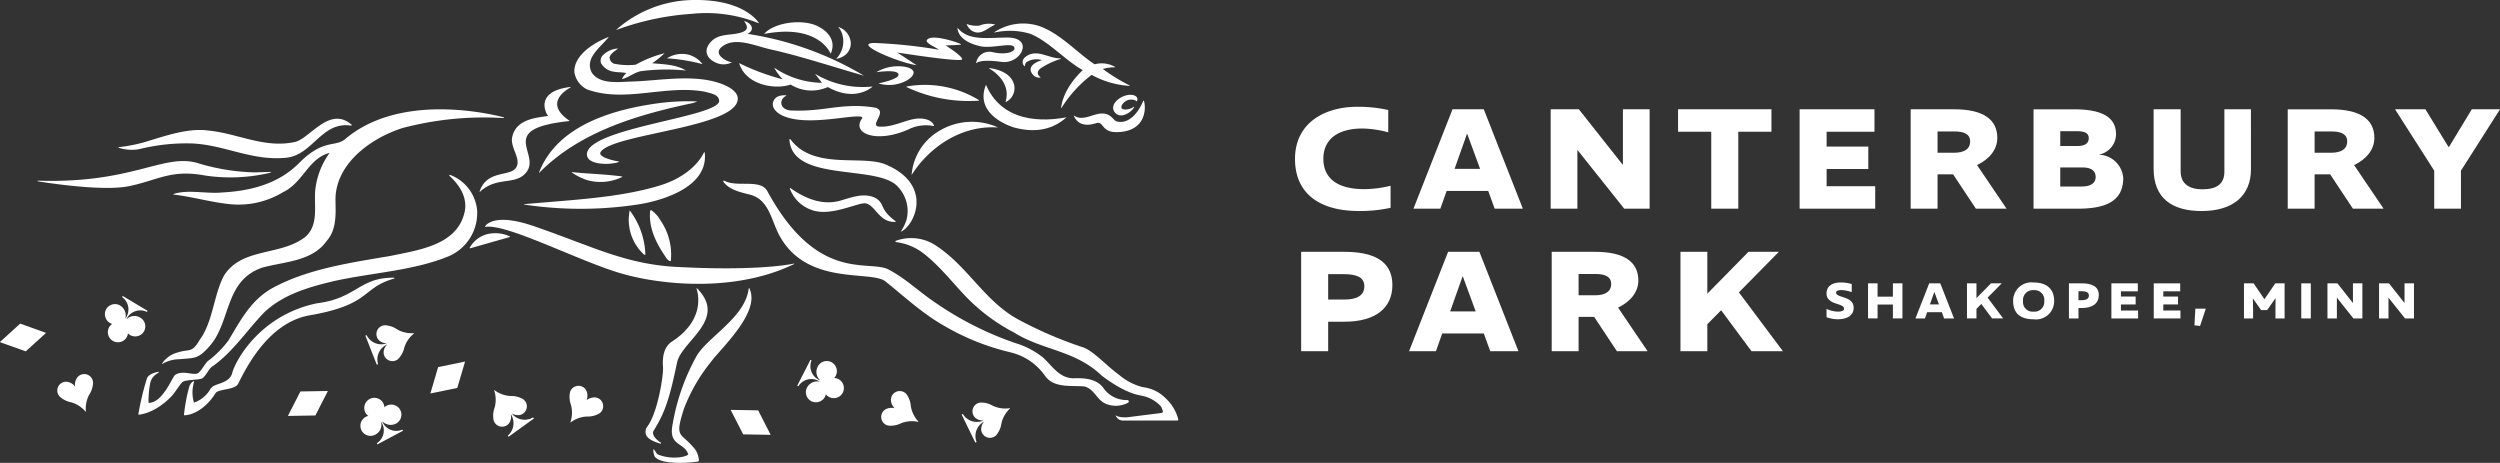 <svg xmlns="http://www.w3.org/2000/svg" xmlns:xlink="http://www.w3.org/1999/xlink" width="348.54" height="64.528" viewBox="0 0 348.54 64.528"><rect x="0" y="0" width="348.54" height="64.528" fill="#333333" stroke="none"/><defs><clipPath id="clip-path"><rect id="Rectangle_110" data-name="Rectangle 110" width="348.54" height="64.528" fill="none"></rect></clipPath></defs><g id="Group_81" data-name="Group 81" transform="translate(0 0)"><g id="Group_80" data-name="Group 80" transform="translate(0 0)" clip-path="url(#clip-path)"><path id="Path_5630" data-name="Path 5630" d="M127.665,24.322a20.047,20.047,0,0,0,4.378-.45V20.8a15.842,15.842,0,0,1-3.683.471c-3.889,0-5.689-1.638-5.689-4.237,0-2.579,1.842-4.217,5.466-4.217a14.729,14.729,0,0,1,3.581.532v-3.11a19.193,19.193,0,0,0-4.381-.45c-4.176,0-8.617,2.026-8.617,7.286,0,4.317,2.826,7.245,8.945,7.245" transform="translate(61.825 5.099)" fill="#fff"></path><path id="Path_5631" data-name="Path 5631" d="M135.023,10.02l-5.444,13.856h3.746l.881-2.477H140l.9,2.477h3.931L139.383,10.02Zm.286,8.309,1.72-4.851h.059l1.782,4.851Z" transform="translate(67.48 5.218)" fill="#fff"></path><path id="Path_5632" data-name="Path 5632" d="M152.229,17.735h-.041l-6.1-7.716h-3.93V23.876h3.724V15.73h.043l6.488,8.147h3.54V10.019h-3.724Z" transform="translate(74.031 5.218)" fill="#fff"></path><path id="Path_5633" data-name="Path 5633" d="M158.463,23.876h3.767V13.151h4.625V10.019H153.837v3.133h4.626Z" transform="translate(80.113 5.218)" fill="#fff"></path><path id="Path_5634" data-name="Path 5634" d="M175.519,20.745h-6.775v-2.4h5.812V15.218h-5.812V13.151h6.673V10.019H164.979V23.876h10.54Z" transform="translate(85.915 5.217)" fill="#fff"></path><path id="Path_5635" data-name="Path 5635" d="M187.238,14.009c0-2.537-1.9-3.99-6.018-3.99h-6.059V23.876h3.746v-4.79h2.17l3.172,4.79h4.278l-4.115-6.08c1.782-.859,2.826-2.21,2.826-3.787M181.2,16.078h-2.293V13.109h2.374c1.25,0,2.17.327,2.17,1.393s-.839,1.576-2.251,1.576" transform="translate(91.218 5.218)" fill="#fff"></path><path id="Path_5636" data-name="Path 5636" d="M198.931,19.6a3.515,3.515,0,0,0-3.438-3.254,2.927,2.927,0,0,0,2.435-2.824c0-2.374-1.883-3.5-5.894-3.5h-5.609V23.876h6.161c3.7,0,6.346-.922,6.346-4.278M190.15,13.07h2.229c1.086,0,1.741.2,1.741.981,0,.677-.47,1.086-1.6,1.086H190.15Zm0,5.055H193.2c1.168,0,1.884.389,1.884,1.331,0,.838-.677,1.329-1.945,1.329H190.15Z" transform="translate(97.083 5.218)" fill="#fff"></path><path id="Path_5637" data-name="Path 5637" d="M211,10.019h-3.7v8.7c0,1.72-1.086,2.456-3.07,2.456-1.781,0-3.028-.736-3.028-2.5V10.019h-3.767v8.29c0,4.073,2.517,5.894,6.693,5.894,4.3,0,6.877-2.067,6.877-5.834Z" transform="translate(102.815 5.218)" fill="#fff"></path><path id="Path_5638" data-name="Path 5638" d="M218.816,23.876h4.278L218.98,17.8c1.781-.859,2.824-2.21,2.824-3.787,0-2.538-1.9-3.99-6.018-3.99h-6.059V23.876h3.746V19.087h2.17ZM213.474,13.11h2.374c1.25,0,2.17.327,2.17,1.391s-.839,1.577-2.251,1.577h-2.293Z" transform="translate(109.219 5.218)" fill="#fff"></path><path id="Path_5639" data-name="Path 5639" d="M230.267,10.019l-3.172,5.239h-.081L223.8,10.019h-4.235l5.464,8.556v5.3h3.726v-5.3l5.444-8.556Z" transform="translate(114.341 5.218)" fill="#fff"></path><path id="Path_5640" data-name="Path 5640" d="M125.333,23.086h-6.05V36.943h3.767V32.828h2.283c4.3,0,6.672-1.9,6.672-5.116,0-3.46-2.8-4.626-6.672-4.626m-.041,6.652H123.05V26.2h2.179c1.659,0,2.865.368,2.865,1.679,0,1.247-.961,1.861-2.8,1.861" transform="translate(62.118 12.023)" fill="#fff"></path><path id="Path_5641" data-name="Path 5641" d="M134.619,23.086l-5.444,13.856h3.746l.881-2.477h5.791l.9,2.477h3.931l-5.444-13.856Zm.286,8.309,1.72-4.851h.059l1.782,4.851Z" transform="translate(67.27 12.023)" fill="#fff"></path><path id="Path_5642" data-name="Path 5642" d="M154.329,27.076c0-2.537-1.9-3.99-6.018-3.99h-6.059V36.942H146V32.153h2.17l3.172,4.789h4.278l-4.114-6.078c1.779-.859,2.824-2.21,2.824-3.787m-6.039,2.068H146V26.176h2.375c1.247,0,2.169.327,2.169,1.393s-.839,1.576-2.252,1.576" transform="translate(74.08 12.023)" fill="#fff"></path><path id="Path_5643" data-name="Path 5643" d="M167.772,23.086h-4.237L157.8,28.92V23.086h-3.746V36.943H157.8V33.178l1.924-1.945,4.237,5.71h4.38L162.2,28.736Z" transform="translate(80.229 12.022)" fill="#fff"></path><path id="Path_5644" data-name="Path 5644" d="M89.42,3.2c1.2.678,2.159-.482,3.143-.867a.02.02,0,0,0,0-.036,3.3,3.3,0,0,0-2.144.143,3.782,3.782,0,0,1-1.775-.214.021.021,0,0,0-.024.026,1.964,1.964,0,0,0,.8.949" transform="translate(46.15 1.126)" fill="#fff"></path><path id="Path_5645" data-name="Path 5645" d="M104.462,12.143c-.6-.143-.833-1.331-2.5-1.075-1.109.17-2.407,1.005-3.469.266a.03.03,0,0,0-.046.035c.255.551.944,1.687,3.055,1.023,1.194-.374.69,1.274,2.955,1.235,4.932-.087,3.829-4.862,3.668-4.386-.2.593-1.528,3.41-3.659,2.9" transform="translate(51.264 4.795)" fill="#fff"></path><path id="Path_5646" data-name="Path 5646" d="M102.347,11.214c.826.9,2.316-.144,2.637-.817a.032.032,0,0,0-.044-.043,2.169,2.169,0,0,1-1.27.392c-1.048-.076-.157-1.256.648-1.373,0,0,.722-.088.975.216a.031.031,0,0,0,.05,0,.5.5,0,0,0-.154-.713c-1.259-.771-4.063,1.01-2.842,2.337" transform="translate(53.142 4.526)" fill="#fff"></path><path id="Path_5647" data-name="Path 5647" d="M122.735,47.529a.2.2,0,0,0-.081-.379,3.925,3.925,0,0,1-3.416-1.775l-.008-.011c-1-1.221-2.616-1.294-4.181-1.246-1.916-.073-2.888-1.717-4.129-2.871a11.421,11.421,0,0,0-3.806-2.012,45.521,45.521,0,0,1-11.065-5.545c-2.243-1.472-4.185-3.387-6.559-4.663-2.646-1.62-9.935,2.09-17.031-10.992-.973-1.788-4.247-.473-6.016-1.468a.1.1,0,0,0-.125.138c.8,1.13,2.339,1.463,3.656,1.795,2.645.639,3.016,3.46,4.027,5.453C77.756,31.348,86.873,29,88.9,30.6c2.725,2.185,5.18,4.491,8.258,6.234a33.594,33.594,0,0,0,9.258,3.682,8.205,8.205,0,0,1,4.857,3.41c1.268,1.544,3.448,1.18,5.338,1.325l.017,0c1.477.348,1.747,1.986,3.148,2.474a3.605,3.605,0,0,0,2.961-.2" transform="translate(34.527 8.622)" fill="#fff"></path><path id="Path_5648" data-name="Path 5648" d="M91.183,3.412A9.892,9.892,0,0,1,96.2,3.6c2.66,1.124,4.76,3.635,7.256,5.037a.027.027,0,0,1,0,.044c-2.605,2.5-2.94,4.72-2.982,5.222a.027.027,0,0,0,.05.017,17.4,17.4,0,0,1,4.187-4.594.032.032,0,0,1,.029,0,12.54,12.54,0,0,0,5.263,1.528.033.033,0,0,0,.018-.061,26.13,26.13,0,0,1-3.7-2.266.032.032,0,0,1,.017-.052,6.122,6.122,0,0,1,1.641-.213A.028.028,0,0,0,108,8.212a3.759,3.759,0,0,0-2.853-.37.026.026,0,0,1-.021,0c-2.479-1.668-4.663-4.165-7.52-5.266a7.248,7.248,0,0,0-6.44.791.028.028,0,0,0,.02.05" transform="translate(47.468 1.121)" fill="#fff"></path><path id="Path_5649" data-name="Path 5649" d="M101.733,12.308c-1.539.269-8.63,1.58-11.229-4.539-1.769,4.4,3.968,5.975,3.968,5.975,3.189.833,5.507.135,7.262-1.436" transform="translate(46.955 4.046)" fill="#fff"></path><path id="Path_5650" data-name="Path 5650" d="M99.07,5.662a.035.035,0,0,0-.012-.067c-1.693.018-3.2-1.335-4.751-.33-.853.552-.537,1.232-.292,1.417a.035.035,0,0,0,.056-.023.73.73,0,0,1,.236-.56,2.671,2.671,0,0,1,2.042-.3.034.034,0,0,1,0,.067c-.718.222-2.147.884-1.13,2.047a1.189,1.189,0,0,0,.989.356.034.034,0,0,0,.017-.062c-.2-.148-.7-.608-.006-1.2A10.652,10.652,0,0,1,99.07,5.662" transform="translate(48.821 2.549)" fill="#fff"></path><path id="Path_5651" data-name="Path 5651" d="M90.935,5.113c1.563.359,4.156-.494,4.673.043s-.7,1.315-3.04.766a1.854,1.854,0,0,0-2.2,1.565c0,.008.009.012.015.006.1-.116.707-.581,3.522-.193,2.725.377,4.657-3.4.8-3.393-2.578,0-5.422.537-6.915-1.355,0-.006-.014,0-.014,0,0,.284.108,1.86,3.15,2.558" transform="translate(45.715 1.327)" fill="#fff"></path><path id="Path_5652" data-name="Path 5652" d="M95.541,11.955a.017.017,0,0,0,.009-.032,8.826,8.826,0,0,0-8.218.567,7.822,7.822,0,0,0-3.758,6.045.014.014,0,0,0,.026.008c2.394-3.784,6.819-6.91,11.941-6.588" transform="translate(43.522 5.815)" fill="#fff"></path><path id="Path_5653" data-name="Path 5653" d="M83.125,8.1A20.234,20.234,0,0,0,93.174,9.991a.046.046,0,0,0,.02-.085A14.473,14.473,0,0,0,83.139,8.014a.049.049,0,0,0-.014.09" transform="translate(43.276 4.043)" fill="#fff"></path><path id="Path_5654" data-name="Path 5654" d="M86.3,7.287s.008-.008,0-.011L83.66,5.542s0-.012,0-.011c.54.084,8.971,1.395,9.015.943s-2.088-1.8-2.281-1.919l0-.011c.684-.05,2.33-.047,2.118-.184-.287-.186-4.162-1.528-4.745-.569-.252.417,1.147.938,1.649,1.329a.006.006,0,0,1-.006.011A69.673,69.673,0,0,0,80.562,4.2C77.144,4.143,83.87,6.953,86.3,7.287" transform="translate(41.459 1.796)" fill="#fff"></path><path id="Path_5655" data-name="Path 5655" d="M87.9,25.666l.1-.044.038-.02.043-.023.046-.027.041-.024.047-.032.041-.027.047-.035.043-.03.046-.038.043-.033.05-.044.04-.035c.018-.015.036-.033.055-.052s.023-.02.033-.032.043-.043.064-.064l.04-.04.073-.081.032-.038c.02-.02.038-.041.056-.062l.036-.047c.017-.02.033-.04.049-.059l.04-.05.046-.061c.012-.018.026-.036.038-.053l.046-.064.038-.056.043-.064.038-.059.041-.065c.014-.021.024-.041.037-.062l.041-.068c.012-.021.024-.043.035-.064s.026-.046.04-.07.023-.044.033-.065.026-.049.038-.071l.033-.07.035-.073.032-.07c.011-.024.023-.05.033-.076s.02-.047.03-.071l.032-.078.027-.071c.011-.027.021-.053.03-.081s.017-.05.026-.075l.027-.081.026-.078c.008-.026.017-.053.024-.082l.023-.076.023-.085c.008-.026.014-.052.02-.079s.014-.056.021-.084.012-.055.017-.082l.018-.085c.006-.027.011-.055.015-.082s.011-.058.015-.087l.014-.082c0-.03.008-.059.012-.09l.009-.084.009-.088c0-.029.006-.056.008-.085s0-.059.006-.09l0-.087c0-.029,0-.059,0-.09s0-.058,0-.087,0-.061,0-.091,0-.058,0-.087,0-.061,0-.091l-.006-.088c0-.03,0-.061-.008-.093l-.009-.087c0-.032-.006-.062-.011-.094l-.012-.087c0-.032-.011-.062-.015-.094L90,20.657c-.006-.032-.014-.062-.02-.094l-.02-.088-.023-.094c-.008-.029-.015-.059-.024-.088s-.018-.062-.027-.094-.017-.059-.027-.088l-.032-.094c-.009-.029-.02-.059-.03-.088l-.037-.094-.036-.088-.041-.093c-.012-.03-.026-.059-.04-.088s-.03-.064-.046-.094l-.046-.088c-.015-.03-.033-.061-.05-.093s-.032-.058-.049-.087-.036-.062-.056-.093-.035-.058-.053-.087-.041-.062-.061-.093-.038-.058-.059-.087-.043-.061-.065-.091-.041-.056-.064-.085-.047-.061-.071-.091-.044-.056-.068-.085l-.076-.09-.075-.084c-.026-.03-.055-.059-.084-.09s-.05-.055-.078-.082-.059-.059-.09-.09-.055-.053-.082-.081-.064-.059-.1-.088-.056-.053-.087-.079l-.1-.088-.093-.078c-.035-.029-.073-.058-.109-.087l-.1-.076-.116-.085-.1-.076-.123-.084-.108-.073-.132-.084-.113-.07c-.046-.029-.093-.056-.141-.084l-.116-.068c-.049-.027-.1-.055-.152-.082l-.117-.065-.172-.087c-.036-.018-.073-.038-.113-.056-.064-.032-.131-.064-.2-.094l-.1-.047c-.1-.046-.205-.091-.312-.135a4.3,4.3,0,0,0-.421-.152c-.163-.05-.333-.1-.509-.134s-.382-.076-.582-.1c-.166-.026-.336-.046-.509-.064-.093-.009-.187-.018-.281-.026-.195-.015-.394-.029-.6-.04l-.205-.011c-.231-.009-.467-.018-.706-.024-.678-.018-1.381-.027-2.091-.055-.408-.017-.817-.038-1.224-.073-.231-.02-.462-.044-.692-.073-.3-.036-.59-.081-.882-.137a9.938,9.938,0,0,1-1.328-.342,7.185,7.185,0,0,1-1.483-.68c-.062-.038-.122-.082-.184-.122s-.134-.085-.2-.132c-.082-.058-.161-.123-.24-.186-.041-.033-.085-.064-.126-.1-.067-.056-.131-.117-.2-.178-.05-.046-.1-.09-.152-.138s-.1-.1-.148-.157-.125-.128-.184-.2-.093-.116-.14-.173-.117-.14-.173-.216a.074.074,0,0,0-.043-.029l0,0a.078.078,0,0,0-.046,0h0a.088.088,0,0,0-.035.027l0,0a.078.078,0,0,0-.012.05v.015l0,0c.4,5.863,11.672,3.513,14.884,6.322a4.529,4.529,0,0,1,.325.336,4.908,4.908,0,0,1,1.119,4.5,6.63,6.63,0,0,1-.806,1.659" transform="translate(37.689 6.637)" fill="#fff"></path><path id="Path_5656" data-name="Path 5656" d="M84.479,18.695l-.008,0c-1.51-.832-3.146-.265-4.908.271-2.64.8-5.122-.341-7.07-1.717a.055.055,0,0,0-.085.062,4.96,4.96,0,0,0,3.023,2.979c2.59,1.005,6.5-1.051,7.5-.915,1.4.189,1.921,2.75,4.225,2.576a.037.037,0,0,0,.018-.067c-2.3-1.694-1.463-2.34-2.7-3.184" transform="translate(37.706 8.974)" fill="#fff"></path><path id="Path_5657" data-name="Path 5657" d="M67.793,5.8a.017.017,0,0,0-.024.021c.957,3.055,5.008,3.683,7.158,2.955a.017.017,0,0,1,.015,0,5.518,5.518,0,0,0,5.168.342.017.017,0,0,1,.015,0c3.615,2.035,5.891.24,6.215-.043a.017.017,0,0,0-.015-.029,12.874,12.874,0,0,1-7.917-1.735.018.018,0,0,0-.023.026l.9,1.157a.02.02,0,0,1-.015.03A12.039,12.039,0,0,1,72.7,6.449c-.015-.009-.035.008-.026.023A7.017,7.017,0,0,0,73.8,8a.017.017,0,0,1-.014.029A31.57,31.57,0,0,1,67.793,5.8" transform="translate(35.291 3.018)" fill="#fff"></path><path id="Path_5658" data-name="Path 5658" d="M70.986,2.569a1.512,1.512,0,0,0-.976-.633c.163.269.9,1.112-.237,1.531-1.4.52-3.16.123-4.29,1.252-1.346,1.344-.519,2.45.35,2.882a2.541,2.541,0,0,0,2.511.064c-.379.075-2.8-.981-1.487-2.1,1.91-1.626,4.97-.015,7.236.4,4.319,1.007,8.5,2.406,12.633,3.584A44.9,44.9,0,0,0,70.5,3.714s.9-.417.484-1.145" transform="translate(33.731 1.008)" fill="#fff"></path><path id="Path_5659" data-name="Path 5659" d="M76.7,6.911a2.763,2.763,0,0,0,1.236-.555,2.06,2.06,0,0,0,.728-1.864,2.54,2.54,0,0,0-1.685-2.018.021.021,0,0,0-.021.033,2.7,2.7,0,0,1,.6,1.224,3.458,3.458,0,0,1-.877,3.145.022.022,0,0,0,.02.035" transform="translate(39.929 1.288)" fill="#fff"></path><path id="Path_5660" data-name="Path 5660" d="M79.306,6.4a.02.02,0,0,0,.036,0c1-2.359-1.349-3.737-2.584-4.1-2.35-.654-5.5,0-6.684,1.332a.02.02,0,0,0,.02.032C77.269,2.3,79.114,5.96,79.306,6.4" transform="translate(36.49 1.058)" fill="#fff"></path><path id="Path_5661" data-name="Path 5661" d="M71.161,26.716c-7.268-.4-11.8-2.912-19.936-5.7-5.13-1.755-6.488-.354-6.752.041a.049.049,0,0,0,.05.076c2.932-.464,12.5,4.511,18.5,6.364,5.584,1.728,16.2,2.87,24.524-1.177a.035.035,0,0,0-.021-.065c-1.16.237-6.025,1.019-16.362.458" transform="translate(23.155 10.497)" fill="#fff"></path><path id="Path_5662" data-name="Path 5662" d="M54.464,10.716c5.263,1.89,10.852-.686,16.331.3.78.222,2.015.362,2.048,1.276.085,2.249-18.061,3.743-18.433,7.362-.167,1.62,3.218,1.624,4.415,1.179a.049.049,0,0,0-.011-.094c-.852-.116-2.935-.64-2.493-1.312,1.691-2.572,19.174-3.372,19.115-7.453-.015-.981-1.214-1.62-2.106-1.988-3.7-1.423-8.2-.589-12.227-.392-2.077.024-4.8.541-6.019-1.227-1.052-2.036,1.241-3.533,2.377-4.981-2.08.785-4.886,2.552-4.807,4.883a3.224,3.224,0,0,0,1.81,2.453" transform="translate(27.42 1.76)" fill="#fff"></path><path id="Path_5663" data-name="Path 5663" d="M73.237,14a.055.055,0,0,0-.1-.017c-1.115,2.266-3.6,3.82-6.056,4.582-5.8,1.8-12.726,2.047-19.025,2.64a.025.025,0,0,0,0,.049,52.913,52.913,0,0,0,15.8,0S73.924,19.974,73.237,14" transform="translate(25.012 7.263)" fill="#fff"></path><path id="Path_5664" data-name="Path 5664" d="M64.217,5.067a3.874,3.874,0,0,0-3.078.491,25,25,0,0,1,4.967.809,3.634,3.634,0,0,0-1.889-1.3" transform="translate(31.839 2.576)" fill="#fff"></path><path id="Path_5665" data-name="Path 5665" d="M71.479,9.315a31.161,31.161,0,0,0-5.046.2c-6.758.853-14.5,3.183-17.011,9.687a.029.029,0,0,0,.049.03c5.636-5.7,13.606-8.059,21.5-9.718Z" transform="translate(25.736 4.829)" fill="#fff"></path><path id="Path_5666" data-name="Path 5666" d="M60.85,7.585a28,28,0,0,1,6.1-.073c-1.35-.835-3.051-.861-4.7-1.008a12.745,12.745,0,0,0,1.726-1.4,16.594,16.594,0,0,0-4.021,1.6,9.6,9.6,0,0,1-3.051-.148.982.982,0,0,1-.593-.859c.108-.538.756-.908,1.186-1.25A3.194,3.194,0,0,0,55.316,5.45,1.053,1.053,0,0,0,55.127,6.5a2.391,2.391,0,0,0,1.781,1.179c.54.123,1.215.049,1.728.2a2.342,2.342,0,0,0-.595.833c1-.221,1.756-1.007,2.809-1.128" transform="translate(28.674 2.315)" fill="#fff"></path><path id="Path_5667" data-name="Path 5667" d="M59.71,19.241l-.108.2c-.189,2.453.891,4.491,2.214,6.428.161.245.35.516.674.516a8.335,8.335,0,0,0-1.4-5.619,4.355,4.355,0,0,0-1.376-1.521" transform="translate(31.028 10.02)" fill="#fff"></path><path id="Path_5668" data-name="Path 5668" d="M59.8,25.472h.161a10.743,10.743,0,0,0-2.185-6.183A6.559,6.559,0,0,0,59.8,25.472" transform="translate(30.016 10.045)" fill="#fff"></path><path id="Path_5669" data-name="Path 5669" d="M59.444,16.453a.034.034,0,0,0-.009-.065c-2.274-.322-4.836-.379-6.985-.607a.029.029,0,0,0-.018.055A9.077,9.077,0,0,0,54.4,16.847a6.886,6.886,0,0,0,5.046-.394" transform="translate(27.297 8.218)" fill="#fff"></path><path id="Path_5670" data-name="Path 5670" d="M49.086,19.165c-.776,1.384-4.083.277-5.117,3.368a.035.035,0,0,0,.058.036c2.374-2.176,4.9-.838,6.413-2.652,2.216-2.648-4.3-6.107,6.021-7.192a.035.035,0,0,0,.015-.064c-3.486-2.359-.63-4.184.161-4.612a.039.039,0,0,0-.024-.073c-4.7.557-3.635,3.324-3.1,4.025-1.106.246-4.5.254-5.011,3.013-.268,1.439,1.271,2.929.587,4.15" transform="translate(22.896 4.154)" fill="#fff"></path><path id="Path_5671" data-name="Path 5671" d="M48.653,21.82a4.91,4.91,0,0,0-2.8-.382,3.877,3.877,0,0,0-2.792,1.974.056.056,0,0,0,.068.071l5.51-1.571a.05.05,0,0,0,.011-.093" transform="translate(22.425 11.136)" fill="#fff"></path><path id="Path_5672" data-name="Path 5672" d="M33.979,17.49c-2.826,2.853-6.612,3.9-10.715,4.123-2.319.216-4.795-.459-6.821.219a.035.035,0,0,0,.008.068c2.722.33,5.245,1.09,7.973,1.355a11.961,11.961,0,0,0,7.315-1.693c2.78-1.325,3.483-4.685,6.478-5.472a10.769,10.769,0,0,0-2.024,5.374c-.135,2.207.458,4.612-1.27,6.256-3.373,2.8-8.933,1.474-11.444,5.5-1.43,2.674-1.521,6.419-3.382,8.947-1.1,1.9-1.417,1.221-3.045,1.746a3.778,3.778,0,0,0-2.14,1.455c-.087.163-.056.205.084.085a4.837,4.837,0,0,1,2.313-.592c2.017-.205,2.526.052,4.173-1.826,3.023-3.435,2.023-9.106,7.341-10.945,3.159-.859,6.964-.859,8.988-3.729,1.35-1.524,1.27-3.633,1.217-5.645-.055-4.956,4.7-8.588,9.338-10.084a44.467,44.467,0,0,1,14.079-1.393.056.056,0,0,0,.017-.111c-2.538-.652-14.578-3.3-22.063,3.028-1.422,1.2-3.04-.078-6.419,3.335" transform="translate(7.741 5.22)" fill="#fff"></path><path id="Path_5673" data-name="Path 5673" d="M13.72,15.135a27.383,27.383,0,0,1,7.288-.809c4.588.17,8.34,2.429,13.091,2.012,3.86-.271,5.034-5.174,9.245-4.485l.038-.116c-3.038-2.681-5.747,1.776-7.826,2.366-4.29.981-8.043-1.177-12.146-1.569-2.908-.414-6.238.824-8.965,1.629a21.528,21.528,0,0,1-3.554.684.04.04,0,0,0-.009.076,5.931,5.931,0,0,0,2.839.211" transform="translate(5.653 5.669)" fill="#fff"></path><path id="Path_5674" data-name="Path 5674" d="M119.713,44.118,119.7,44.1a5.319,5.319,0,0,0-3.127-1.487,8.189,8.189,0,0,1-3.315-1.725c-1.7-1.227-3.627-3.373-5.02-3.828a56.037,56.037,0,0,1-9.15-3.951c-4.777-2.675-7.018-7.557-11.66-10.428a6.257,6.257,0,0,0-5.283-.471.094.094,0,0,0,.029.178A7.975,7.975,0,0,1,85.8,23.811c2.295,1.718,4.076,4.025,6.047,6.11a26.041,26.041,0,0,0,6.828,5.1c3.832,2.43,8.541,2.461,12.174,5.989,3.18,2.385,4.868,2.651,5.484,2.78a4.925,4.925,0,0,1,2.605,1.328c.362.386.248.421.418.756a.236.236,0,0,1-.208.344l-4.793.6c-1.315.052-1.557-.318-1.569-.294a1.059,1.059,0,0,0,1.074.741l7.532,0a.134.134,0,0,0,.128-.181,6.122,6.122,0,0,0-1.81-2.97" transform="translate(42.748 11.362)" fill="#fff"></path><path id="Path_5675" data-name="Path 5675" d="M67.93,36.7c1.46-1.972,7-7,5.342-10.274-.02-.037-.071-.017-.076.023-.452,3.963-5.453,6.606-7.183,9.281A29.909,29.909,0,0,0,62.5,45.917c-.257,2.489,1.687,2.033,2.254,3.636.094.268-2.052.925-4.217.058-.219-.087-.423-.634-.582-.712s.024.865.157,1.03c.92,1.147,4.815.861,6.01.662a.133.133,0,0,0,.123-.134,2.925,2.925,0,0,0-.865-1.965c-1.737-1.992-2.528-1.189-1.194-5.321A23.985,23.985,0,0,1,67.93,36.7" transform="translate(31.188 13.753)" fill="#fff"></path><path id="Path_5676" data-name="Path 5676" d="M61.315,47.952c-.744-.465-1.312-1.174-1.007-1.664,1.639-2.629,2.237-4.6,3.268-9.506.633-3.007,7.107-6.015,2.78-10.346-.029-.029-.079.008-.067.046.265.76,1.144,4.409-3.411,7.367-1.177.763-1.35,2.184-1.268,3.534.119.871-.674,6.3-2.159,8.294a1.193,1.193,0,0,0-.195,1.186c.24.633,1.3,1.03,2,1.224a.074.074,0,0,0,.059-.135" transform="translate(30.817 13.762)" fill="#fff"></path><path id="Path_5677" data-name="Path 5677" d="M22.919,42.8c2.92-2,4.929-5.148,7.368-7.652,2.672-2.48,6.208-3.486,9.718-4.319C45.347,29.649,51.1,29.4,56.037,27.342a6.553,6.553,0,0,0,3.887-6.258,5.833,5.833,0,0,0-3.775-5.049.081.081,0,0,0-.084.135c1.528,1.4,2.657,3.259,2.023,5.379C56.9,25.82,51.8,26.505,47.913,27.318c-5.748.981-11.632,1.814-16.573,4.514-3.077,1.743-4.506,4.687-6.1,7.289A14.009,14.009,0,0,1,22.364,42c-.4.354-.888,1.349-1.329,1.655-.628.435-2.1-.479-3.218.268-.394.265-1.753,3.956-3.715,3.889a13.855,13.855,0,0,1,.21-2.587c.231-1.36,1.229-1.478,1.265-1.743,0,0-1.285.138-1.673.861a37.6,37.6,0,0,0-1.226,5.122S14.8,49.437,17.211,47c.671-.678,1.3-1.875,1.679-2.12.479-.312,2.2-.239,2.69-.476.429-.208.95-1.341,1.338-1.606" transform="translate(6.602 8.348)" fill="#fff"></path><path id="Path_5678" data-name="Path 5678" d="M46.155,25.59a.068.068,0,0,0-.017-.134c-4.871-.03-5.183,2.885-10.735,3.571-8.022,1.664-11.433,8.136-11.825,9.782-.421,1.43-2.436,1.37-2.88,2l-.114.116a4.21,4.21,0,0,1-2.28,1.934.056.056,0,0,1-.062-.062,4.895,4.895,0,0,1-.167-1.782A5.879,5.879,0,0,1,18.3,39.89s-.339-.047-.671.681a24.415,24.415,0,0,0-.766,4.06c.818.058,2.861-.587,4.432-3.11.4-.563,2.687-.4,3.128-1.276,1.207-2.415,4.3-8.563,9.993-9.546,8.611-1.486,7.17-3.832,11.742-5.11" transform="translate(8.779 13.257)" fill="#fff"></path><path id="Path_5679" data-name="Path 5679" d="M16.242,18.258c4.091-.87,5.832-2.35,10.533-1.48a24.015,24.015,0,0,0,9.128-.389.059.059,0,0,0-.015-.116l-2.149.07a29.306,29.306,0,0,1-8.008-1.306C20.945,13.67,16.746,17.925,3.5,17.5a.048.048,0,0,0-.012.094c2.29.365,9.359,1.385,12.759.662" transform="translate(1.794 7.689)" fill="#fff"></path><path id="Path_5680" data-name="Path 5680" d="M93.017,10.966a2.133,2.133,0,0,0,1.045-2.712c-.627-1.6-2.768-1.947-3.35-2.01a.032.032,0,0,0-.018.059c.6.347,3.072,1.948,2.28,4.626a.031.031,0,0,0,.044.036" transform="translate(47.222 3.252)" fill="#fff"></path><path id="Path_5681" data-name="Path 5681" d="M67.009,1.93a19.446,19.446,0,0,1,9.334,1.309.021.021,0,0,0,.027-.03C76.079,2.753,74-.081,67.317,0a16.5,16.5,0,0,0-10.8,4.126.021.021,0,0,0,.021.035A37.317,37.317,0,0,1,67.009,1.93" transform="translate(29.427 0)" fill="#fff"></path><path id="Path_5682" data-name="Path 5682" d="M84.482,6.191a5.955,5.955,0,0,0-4.109.689.015.015,0,0,0,.009.027c.459-.065,2.845-.379,3.028.28S81.074,8.379,80.668,8.46a.016.016,0,0,0,0,.03,5.137,5.137,0,0,0,3.671-.307c.566-.23,2.271-1.446.144-1.992" transform="translate(41.851 3.153)" fill="#fff"></path><path id="Path_5683" data-name="Path 5683" d="M71.9,11.412c3.276,1.839,9.961-.068,11.322.33a.144.144,0,0,1,.068.225c-1.557,2.15,2.164,3.556,6.722,1.408a5.448,5.448,0,0,1,3.262-.35.037.037,0,0,0,.044-.044c-.056-.211-.353-.932-1.849-1.005-1.756-.085-3.673,1.261-5.752,1.13-1.642-.1,1.588-2.353-.915-2.7-4.491-.624-6.777.648-11.359.45-1.738-.076-1.728-1.6-.736-2.042a.036.036,0,0,0-.011-.07c-.4-.033-1.481-.035-1.8.9-.237.709.324,1.373,1,1.766" transform="translate(36.894 4.549)" fill="#fff"></path><path id="Path_5684" data-name="Path 5684" d="M40.55,33.912a.023.023,0,0,0-.02.02l-1.068,3.616a.028.028,0,0,0,.032.035l3.694-.76a.026.026,0,0,0,.02-.02l1.068-3.616a.028.028,0,0,0-.032-.035Z" transform="translate(20.55 17.264)" fill="#fff"></path><path id="Path_5685" data-name="Path 5685" d="M70.793,37.64l-3.771-.065a.027.027,0,0,0-.024.04l1.717,3.358a.027.027,0,0,0,.024.015l3.77.065a.026.026,0,0,0,.024-.04l-1.715-3.358a.027.027,0,0,0-.024-.015" transform="translate(34.888 19.568)" fill="#fff"></path><path id="Path_5686" data-name="Path 5686" d="M2.827,29.672a.026.026,0,0,0-.027.006L.009,32.214a.027.027,0,0,0,.009.046l3.551,1.268a.026.026,0,0,0,.027,0l2.791-2.537a.027.027,0,0,0-.009-.046Z" transform="translate(0 15.451)" fill="#fff"></path><path id="Path_5687" data-name="Path 5687" d="M28.146,35.909a.029.029,0,0,0-.024.015l-1.715,3.358a.027.027,0,0,0,.024.04l3.771-.065a.027.027,0,0,0,.023-.015l1.717-3.358a.027.027,0,0,0-.024-.04Z" transform="translate(13.75 18.666)" fill="#fff"></path><path id="Path_5688" data-name="Path 5688" d="M50.767,39.57a2.277,2.277,0,0,1-2.955-.54.007.007,0,0,1,.009-.011,1.638,1.638,0,0,0,.75.234v0a1.219,1.219,0,0,0,.922-.3,1.236,1.236,0,0,0,.3-1.446,1.215,1.215,0,0,0-.426-.491,3.237,3.237,0,0,0-1.734-.427,4.1,4.1,0,0,1-2.234-.818.03.03,0,0,0-.035,0,.027.027,0,0,0-.011.032,4.119,4.119,0,0,1,.067,2.38,3.258,3.258,0,0,0-.146,1.779,1.226,1.226,0,0,0,2.375-.041,1.65,1.65,0,0,0,.018-.786.007.007,0,0,1,.012,0,2.278,2.278,0,0,1-.426,2.973l0,.015.1.137.015,0,3.516-2.531,0-.015-.1-.137-.014,0" transform="translate(23.544 18.624)" fill="#fff"></path><path id="Path_5689" data-name="Path 5689" d="M94.861,37.691h0a4.1,4.1,0,0,1-2.356-.338,3.244,3.244,0,0,0-1.731-.443,1.2,1.2,0,0,0-.607.231,1.238,1.238,0,0,0-.423,1.416,1.219,1.219,0,0,0,.669.7,1.64,1.64,0,0,0,.771.151.007.007,0,0,1,0,.014A2.278,2.278,0,0,1,88.33,38.5a.012.012,0,0,0-.014,0l-.152.075a.012.012,0,0,0,0,.015l1.9,3.892a.012.012,0,0,0,.015,0l.151-.075a.009.009,0,0,0,.006-.012,2.28,2.28,0,0,1,1.031-2.823c.008,0,.014.006.009.011a1.653,1.653,0,0,0-.357.7h0a1.226,1.226,0,0,0,2.073,1.16,3.262,3.262,0,0,0,.715-1.636,4.09,4.09,0,0,1,1.183-2.065.03.03,0,0,0,.006-.035.03.03,0,0,0-.03-.015" transform="translate(45.91 19.216)" fill="#fff"></path><path id="Path_5690" data-name="Path 5690" d="M40.249,30.919h0a4.1,4.1,0,0,1-2.322-.522,3.263,3.263,0,0,0-1.69-.579,1.2,1.2,0,0,0-.622.184,1.235,1.235,0,0,0-.535,1.376,1.223,1.223,0,0,0,.613.751l0,0a1.651,1.651,0,0,0,.759.21.007.007,0,0,1,0,.014,2.277,2.277,0,0,1-2.777-1.145.011.011,0,0,0-.014-.006l-.157.062c-.006,0-.009.009-.006.014l1.586,4.03c0,.006.008.008.014.006l.157-.062a.01.01,0,0,0,.008-.012,2.278,2.278,0,0,1,1.25-2.731.007.007,0,0,1,.008.011,1.644,1.644,0,0,0-.411.671h0a1.22,1.22,0,0,0,.064.967A1.238,1.238,0,0,0,37.5,34.8a1.223,1.223,0,0,0,.581-.29,3.255,3.255,0,0,0,.841-1.576,4.107,4.107,0,0,1,1.343-1.965.026.026,0,0,0,.009-.033.028.028,0,0,0-.029-.018" transform="translate(17.444 15.527)" fill="#fff"></path><path id="Path_5691" data-name="Path 5691" d="M10.034,34.847a1.226,1.226,0,0,0-2.126.132v0a1.71,1.71,0,0,0-.181,1.008.011.011,0,0,1-.02.009,1.691,1.691,0,0,0-.849-.573v0a1.225,1.225,0,0,0-1.576,1.433,1.21,1.21,0,0,0,.306.573,3.245,3.245,0,0,0,1.6.8,4.085,4.085,0,0,1,2,1.294v0a.028.028,0,0,0,.033.008.028.028,0,0,0,.018-.029A4.093,4.093,0,0,1,9.7,37.169a3.249,3.249,0,0,0,.537-1.7,1.209,1.209,0,0,0-.2-.617" transform="translate(2.736 17.859)" fill="#fff"></path><path id="Path_5692" data-name="Path 5692" d="M55.574,36.989h0a1.7,1.7,0,0,0-.957.363.011.011,0,0,1-.018-.012,1.7,1.7,0,0,0,.053-1.023l0,0a1.22,1.22,0,0,0-.572-.782,1.236,1.236,0,0,0-1.468.172,1.217,1.217,0,0,0-.335.557,3.272,3.272,0,0,0,.137,1.781,4.105,4.105,0,0,1-.079,2.38v0a.031.031,0,0,0,.011.033.032.032,0,0,0,.035,0h0a4.1,4.1,0,0,1,2.239-.808,3.251,3.251,0,0,0,1.737-.42,1.21,1.21,0,0,0,.427-.488,1.237,1.237,0,0,0-.29-1.448,1.22,1.22,0,0,0-.919-.306" transform="translate(27.192 18.42)" fill="#fff"></path><path id="Path_5693" data-name="Path 5693" d="M85.968,40.1h0a4.109,4.109,0,0,1-1.052-2.135,3.248,3.248,0,0,0-.61-1.679,1.223,1.223,0,0,0-.534-.37,1.236,1.236,0,0,0-1.407.45,1.22,1.22,0,0,0-.2.947,1.7,1.7,0,0,0,.468.911.01.01,0,0,1-.009.017,1.709,1.709,0,0,0-1.023.062l0,0a1.211,1.211,0,0,0-.712.657,1.234,1.234,0,0,0,.333,1.439,1.21,1.21,0,0,0,.59.269,3.25,3.25,0,0,0,1.755-.335,4.105,4.105,0,0,1,2.374-.187h0a.032.032,0,0,0,.032-.014.03.03,0,0,0,0-.035" transform="translate(42.07 18.67)" fill="#fff"></path><path id="Path_5694" data-name="Path 5694" d="M38.882,40.912a2.116,2.116,0,0,1-2.7-.95c-.027-.05-.058-.116-.084-.173a.013.013,0,0,1,.006-.017.013.013,0,0,1,.015,0v0a1.619,1.619,0,0,0,1.892.287,1.408,1.408,0,0,0,.6-1.874,1.43,1.43,0,0,0-1.576-.736,1.341,1.341,0,0,0-.646.344,1.4,1.4,0,0,0-.208-.663,1.408,1.408,0,0,0-2.438,1.405,1.383,1.383,0,0,0,.4.459,1.375,1.375,0,0,0-.579.28,1.424,1.424,0,0,0-.35,1.772,1.407,1.407,0,0,0,1.895.564,1.54,1.54,0,0,0,.824-1.734h0a.012.012,0,0,1,.008-.014l.015,0c.035.053.07.108.1.166a2.116,2.116,0,0,1-.716,2.771.012.012,0,0,0,0,.017l.071.134a.013.013,0,0,0,.017.006l3.546-1.89a.011.011,0,0,0,0-.017l-.07-.134a.013.013,0,0,0-.017-.006" transform="translate(17.204 18.991)" fill="#fff"></path><path id="Path_5695" data-name="Path 5695" d="M78.826,35.67a1.408,1.408,0,0,0-.587-.152,1.387,1.387,0,0,0,.316-.56A1.426,1.426,0,0,0,77.83,33.3a1.409,1.409,0,0,0-1.878.62,1.541,1.541,0,0,0,.315,1.895h0a.013.013,0,0,1,0,.015.011.011,0,0,1-.014.006,1.819,1.819,0,0,1-.178-.079,2.118,2.118,0,0,1-1-2.683.011.011,0,0,0,0-.015l-.135-.07a.015.015,0,0,0-.018.006l-1.829,3.577a.013.013,0,0,0,.006.017l.135.07a.012.012,0,0,0,.015,0,2.116,2.116,0,0,1,2.759-.763c.05.026.114.061.167.094a.014.014,0,0,1,0,.018l-.014.008h0a1.619,1.619,0,0,0-1.717.846,1.409,1.409,0,0,0,.582,1.878,1.43,1.43,0,0,0,1.714-.3,1.35,1.35,0,0,0,.333-.651,1.407,1.407,0,1,0,1.747-2.121" transform="translate(38.063 17.181)" fill="#fff"></path><path id="Path_5696" data-name="Path 5696" d="M15.062,32.083a1.408,1.408,0,0,0-.494-1.915,1.542,1.542,0,0,0-1.912.189v0a.017.017,0,0,1-.015,0l-.006-.015c.027-.058.058-.116.091-.172a2.117,2.117,0,0,1,2.743-.815.013.013,0,0,0,.017-.006l.078-.129a.015.015,0,0,0,0-.018l-3.448-2.064a.015.015,0,0,0-.018,0l-.078.131a.014.014,0,0,0,0,.017,2.114,2.114,0,0,1,.578,2.8c-.029.049-.068.109-.1.161a.016.016,0,0,1-.018,0l-.006-.014a1.623,1.623,0,0,0-.73-1.769,1.408,1.408,0,0,0-1.912.456,1.426,1.426,0,0,0,.181,1.729,1.344,1.344,0,0,0,.627.377,1.389,1.389,0,0,0-.459.52,1.408,1.408,0,0,0,2.461,1.364,1.4,1.4,0,0,0,.19-.576,1.363,1.363,0,0,0,.538.353,1.426,1.426,0,0,0,1.7-.614" transform="translate(5.006 14.132)" fill="#fff"></path><path id="Path_5697" data-name="Path 5697" d="M168.777,27.318c0-.26.325-.362.759-.362a4.679,4.679,0,0,1,1.422.289V26.119a5.045,5.045,0,0,0-1.516-.224c-1,0-1.994.391-1.994,1.518,0,1.683,2.442,1.306,2.442,2.131,0,.3-.362.418-.861.418a3.763,3.763,0,0,1-1.582-.389v1.163a4.537,4.537,0,0,0,1.6.289c1.127,0,2.182-.449,2.182-1.6,0-1.683-2.45-1.343-2.45-2.109" transform="translate(87.201 13.485)" fill="#fff"></path><path id="Path_5698" data-name="Path 5698" d="M174.719,27.832h-2.138V25.976h-1.329v4.891h1.329V28.93h2.138v1.936h1.329V25.976h-1.329Z" transform="translate(89.182 13.527)" fill="#fff"></path><path id="Path_5699" data-name="Path 5699" d="M177.517,25.976,175.6,30.868h1.322l.312-.874h2.045l.316.874h1.387l-1.921-4.892Zm.1,2.934.607-1.712h.023l.628,1.712Z" transform="translate(91.444 13.528)" fill="#fff"></path><path id="Path_5700" data-name="Path 5700" d="M185.166,25.976h-1.5l-2.023,2.059V25.976h-1.322v4.891h1.322V29.537l.68-.686,1.495,2.015h1.545l-2.167-2.9Z" transform="translate(93.907 13.527)" fill="#fff"></path><path id="Path_5701" data-name="Path 5701" d="M187.438,25.9a2.553,2.553,0,0,0-2.883,2.616c0,1.518.853,2.514,2.855,2.514a2.534,2.534,0,0,0,2.861-2.579c0-1.466-.861-2.55-2.832-2.55m-.021,4.06a1.342,1.342,0,0,1-1.483-1.495,1.366,1.366,0,0,1,1.483-1.495,1.346,1.346,0,0,1,1.474,1.495,1.359,1.359,0,0,1-1.474,1.495" transform="translate(96.11 13.485)" fill="#fff"></path><path id="Path_5702" data-name="Path 5702" d="M191.475,25.976H189.67v4.891H191V29.414h.476c1.518,0,2.356-.671,2.356-1.807,0-1.22-.99-1.632-2.356-1.632m-.014,2.348H191v-1.25h.441c.584,0,1.011.131,1.011.593,0,.44-.341.657-.99.657" transform="translate(98.773 13.528)" fill="#fff"></path><path id="Path_5703" data-name="Path 5703" d="M194.893,28.916h2.05v-1.1h-2.05v-.73h2.354V25.976h-3.685v4.891h3.721V29.761h-2.391Z" transform="translate(100.8 13.528)" fill="#fff"></path><path id="Path_5704" data-name="Path 5704" d="M198.775,28.916h2.053v-1.1h-2.053v-.73h2.356V25.976h-3.685v4.891h3.72V29.761h-2.391Z" transform="translate(102.823 13.528)" fill="#fff"></path><path id="Path_5705" data-name="Path 5705" d="M201.177,30.618l.78.087.8-2.406H201.3Z" transform="translate(104.766 14.737)" fill="#fff"></path><path id="Path_5706" data-name="Path 5706" d="M208.569,28.186l-1.509-2.21h-1.344v4.891h1.271V29.552l-.029-1.437h.029l1.119,1.589h.838l1.142-1.626h.035l-.014,1.518v1.271h1.273V25.976h-1.3Z" transform="translate(107.13 13.528)" fill="#fff"></path><rect id="Rectangle_109" data-name="Rectangle 109" width="1.331" height="4.891" transform="translate(320.833 39.503)" fill="#fff"></rect><path id="Path_5707" data-name="Path 5707" d="M216.923,28.7h-.014l-2.153-2.724h-1.387v4.891h1.314V27.991h.015l2.29,2.876h1.25V25.976h-1.315Z" transform="translate(111.115 13.528)" fill="#fff"></path><path id="Path_5708" data-name="Path 5708" d="M221.652,28.7h-.014l-2.153-2.724H218.1v4.891h1.314V27.991h.015l2.29,2.876h1.25V25.976h-1.315Z" transform="translate(113.578 13.528)" fill="#fff"></path></g></g></svg>
